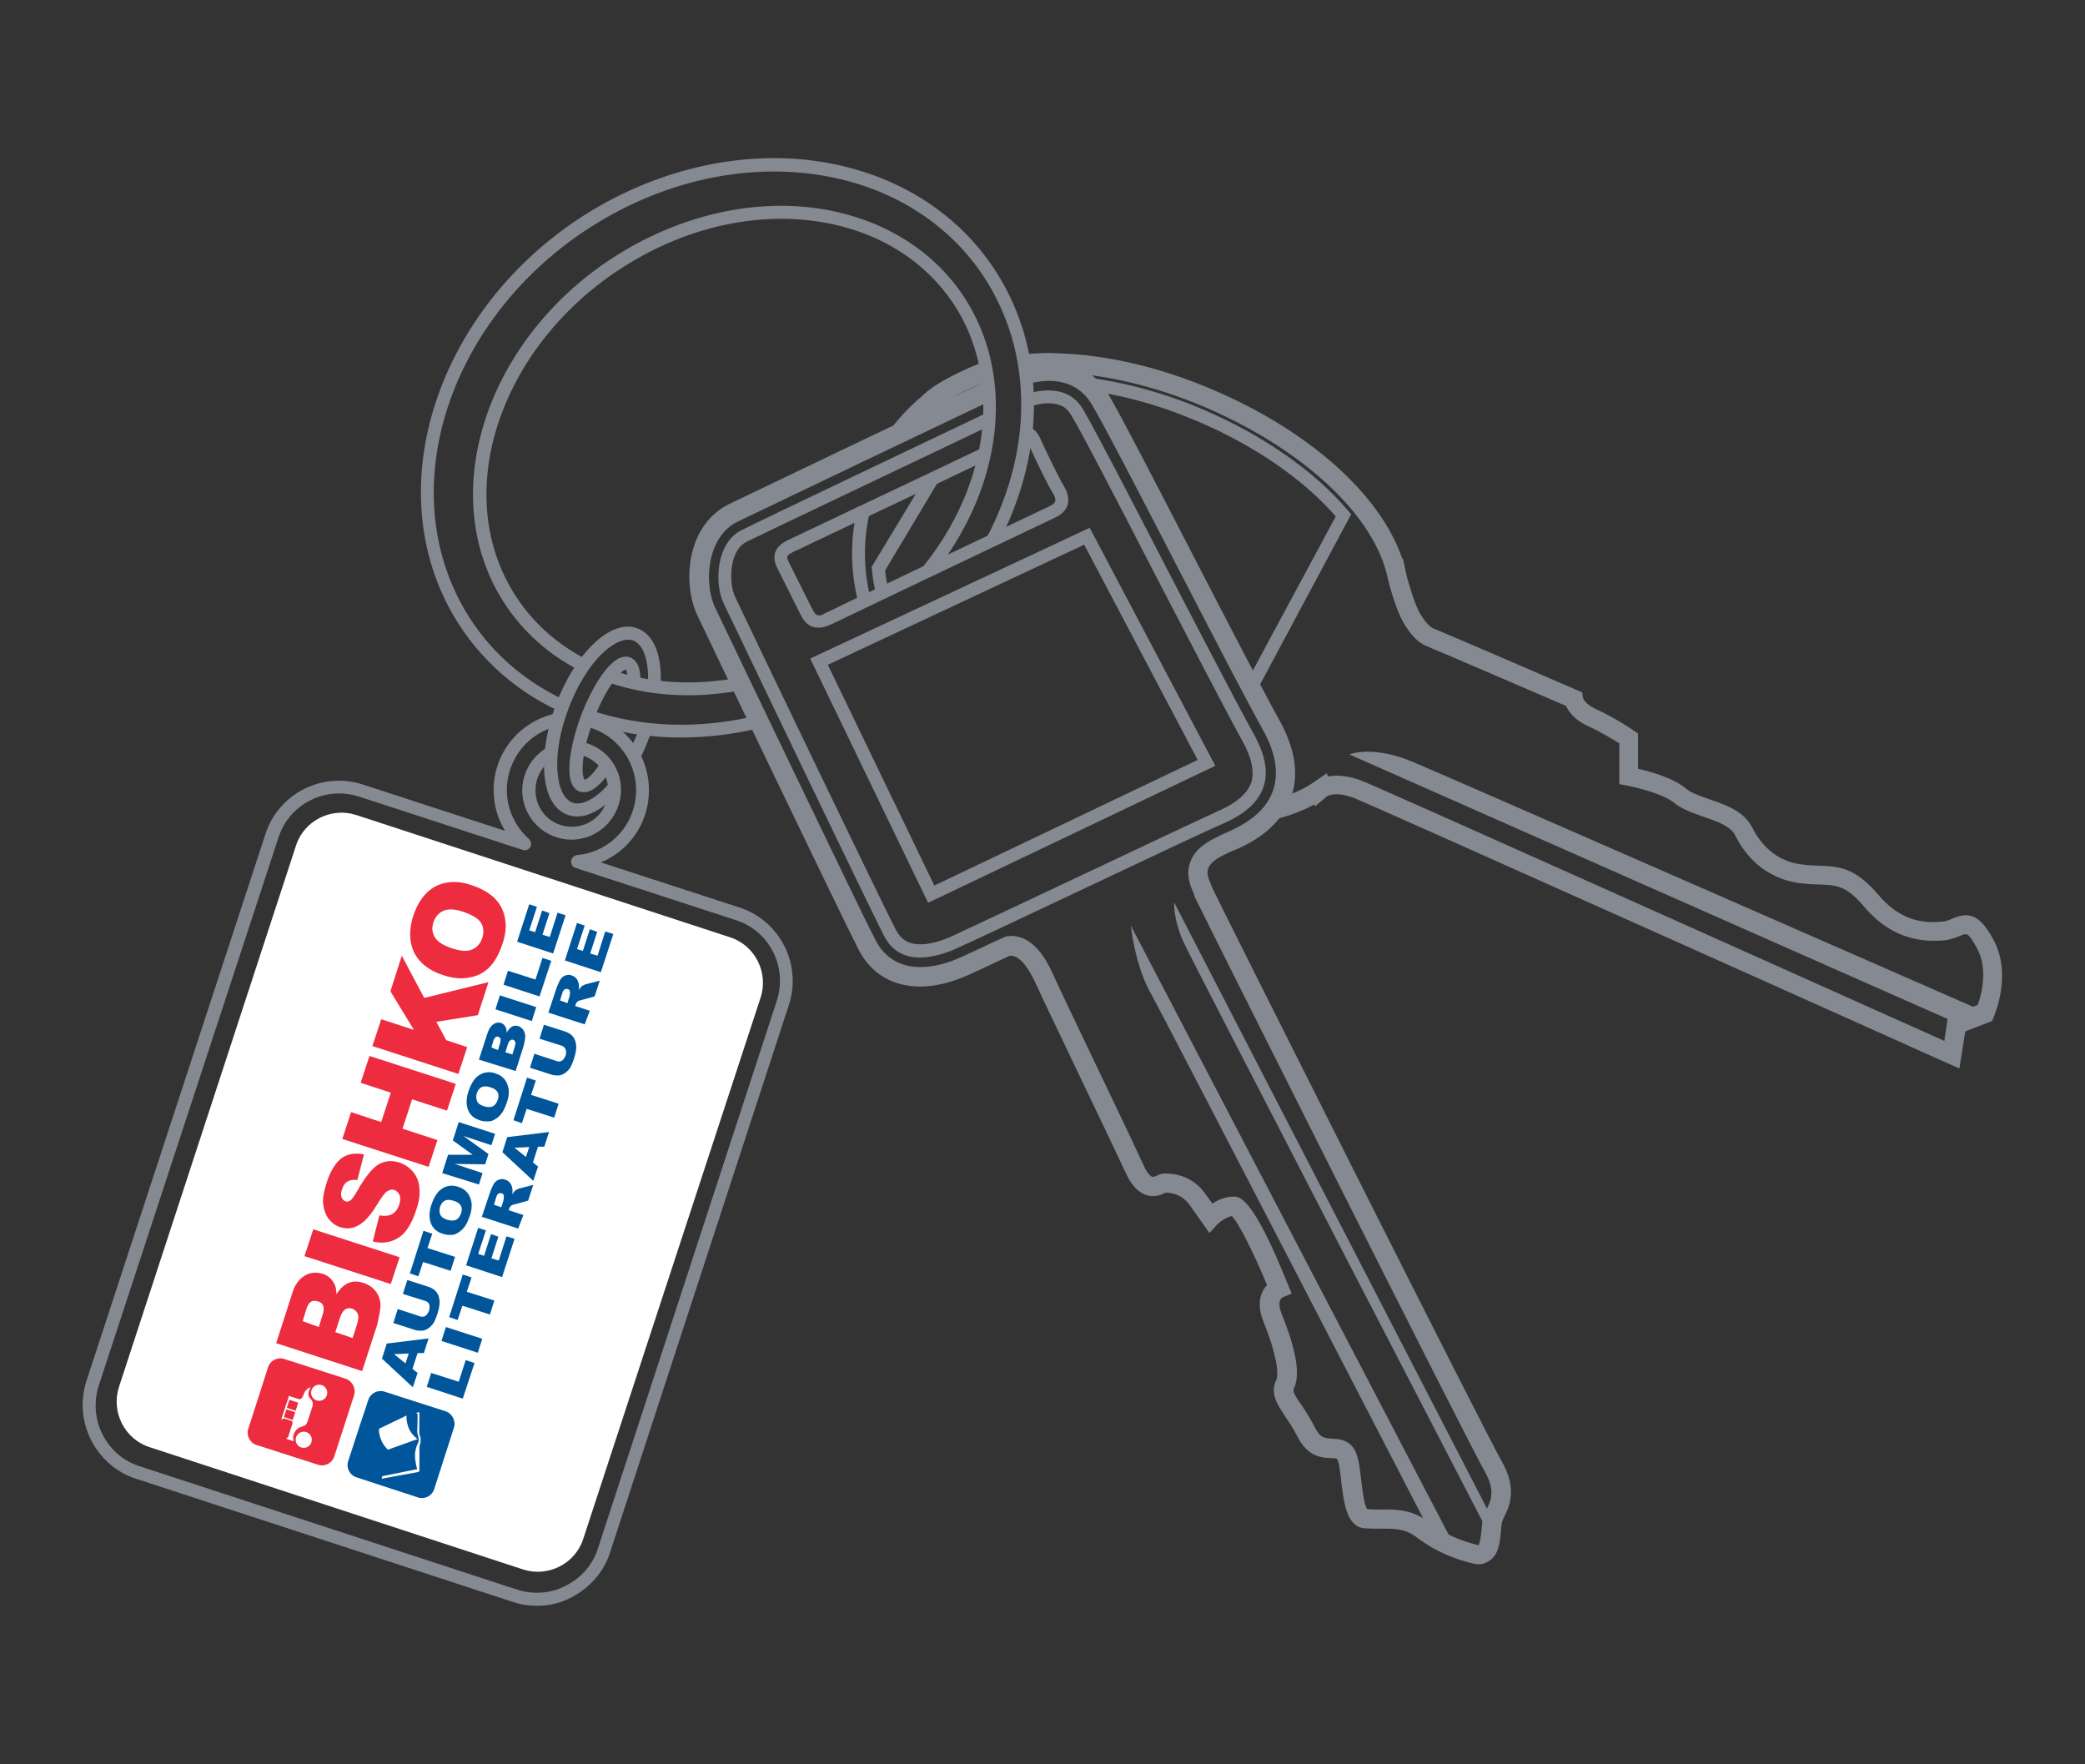 <?xml version="1.0" encoding="utf-8"?>
<!-- Generator: Adobe Illustrator 25.4.1, SVG Export Plug-In . SVG Version: 6.00 Build 0)  -->
<!DOCTYPE svg PUBLIC "-//W3C//DTD SVG 1.1//EN" "http://www.w3.org/Graphics/SVG/1.1/DTD/svg11.dtd">
<svg version="1.1" id="Layer_1" xmlns:x="http://ns.adobe.com/Extensibility/1.0/" xmlns:i="http://ns.adobe.com/AdobeIllustrator/10.0/" xmlns:graph="http://ns.adobe.com/Graphs/1.0/"
	 xmlns="http://www.w3.org/2000/svg" xmlns:xlink="http://www.w3.org/1999/xlink" x="0px" y="0px" width="567.7px" height="480.3px"
	 viewBox="0 0 567.7 480.3" style="enable-background:new 0 0 567.7 480.3;" xml:space="preserve">
<rect x="0" y="0" width="567.7" height="480.3" fill="#333333" stroke="none"/>
<style type="text/css">
	.st0{fill:#FFFFFF;}
	.st1{display:none;}
	.st2{display:inline;}
	.st3{fill:#00519D;}
	.st4{fill:#858992;}
	.st5{fill:#01569B;}
	.st6{fill:#ED2C40;}
</style>
<path class="st0" d="M142.4,427.3L40.7,394c-6.8-2.2-10.5-9.6-8.3-16.4l48.2-147.4c2.2-6.8,9.6-10.5,16.4-8.3l101.8,33.3
	c6.8,2.2,10.5,9.6,8.3,16.4L158.8,419C156.6,425.8,149.2,429.5,142.4,427.3z"/>
<g id="Layer_2_1_" class="st1">
	<g class="st2">
		<path class="st3" d="M414.4,438.9H148.5c-2.8,0-5-2.2-5-5V45.4c0-2.8,2.2-5,5-5h265.9c2.8,0,5,2.2,5,5v388.5
			C419.4,436.7,417.2,438.9,414.4,438.9z"/>
		<path class="st0" d="M414.4,40.4c2.8,0,5,2.2,5,5v388.5c0,2.8-2.2,5-5,5H148.5c-2.8,0-5-2.2-5-5V45.4c0-2.8,2.2-5,5-5H414.4
			 M414.4,35.4H148.5c-5.5,0-10,4.5-10,10v388.5c0,5.5,4.5,10,10,10h265.9c5.5,0,10-4.5,10-10V45.4
			C424.4,39.9,419.9,35.4,414.4,35.4L414.4,35.4z"/>
	</g>
	<g class="st2">
		<path class="st0" d="M253,67.8c0,3-1.3,5.2-4,6.6s-6.8,2.1-12.4,2.1h-4.1v5.3h5.5v4.7h-20.7v-4.7h5V63.7h-5V59h19.1
			c5.6,0,9.8,0.7,12.5,2.1C251.6,62.6,253,64.8,253,67.8z M242.2,67.8c0-1.1-0.3-2-1-2.6s-1.6-1-2.9-1.2c-1.2-0.2-2.7-0.3-4.3-0.3
			h-1.6V72h1.6c2.2,0,3.9-0.2,5-0.5c1.2-0.3,2-0.8,2.4-1.4S242.2,68.8,242.2,67.8z"/>
		<path class="st0" d="M277.6,63.7l8.2,18.1h4.7v4.7h-19.3v-4.7h5l-1.9-4.7h-10.2l-2.1,4.7h5.2v4.7h-17.4v-4.7h4.8l7.6-18.1H257V59
			h25.7v4.7H277.6z M269.4,64.8l-3.5,8.3h6.8L269.4,64.8z"/>
		<path class="st0" d="M328.1,66.6c0,1.7-0.6,3.1-1.7,4.2s-2.8,2.1-5.1,2.8l6.3,8.3h5.1v4.7h-12l-8.9-12h-4.5v7.3h4.9v4.7h-20.6
			v-4.7h5.4V63.7h-5.4V59H314c4.3,0,7.7,0.6,10.2,1.9C326.9,62.3,328.1,64.1,328.1,66.6z M317.4,66.9c0-1-0.5-1.8-1.4-2.4
			c-1-0.5-2.3-0.8-3.9-0.8h-4.6v6.4h3.8C315.3,70.1,317.4,69,317.4,66.9z"/>
		<path class="st0" d="M361.6,70.1v-6.4h-6.1v18.1h5.9v4.7h-22v-4.7h6V63.7h-6v6.4h-6.7v-11h35.5v11
			C368.2,70.1,361.6,70.1,361.6,70.1z"/>
		<path class="st0" d="M390,61.4v-2.3h6.7v8.3H390c-0.3-1.3-0.9-2.3-1.9-3c-1-0.7-2.2-1-3.7-1c-1.1,0-2,0.2-2.8,0.6
			c-0.8,0.4-1.1,1-1.1,1.6s0.2,1.1,0.7,1.5s1.1,0.8,1.9,1c0.8,0.3,1.9,0.7,3.4,1.1l1.6,0.5c3.5,1,6.1,2.3,7.8,3.7
			c1.8,1.4,2.6,3.2,2.6,5.3c0,2.5-1,4.5-3.1,6s-4.8,2.2-8.3,2.2c-3.4,0-6.1-0.9-7.9-2.7v2.4h-6.7v-9.3h6.7c0.1,1.6,0.7,2.8,1.8,3.7
			c1.1,0.8,2.5,1.3,4.3,1.3c1.2,0,2.2-0.3,3-0.9s1.2-1.3,1.2-2.1c0-0.8-0.5-1.6-1.4-2.3s-2.6-1.4-4.8-2.1c-3.9-1.2-6.7-2.5-8.4-3.8
			c-1.7-1.4-2.6-3-2.6-4.7c0-1.4,0.5-2.7,1.4-3.8c0.9-1.2,2.2-2.1,3.8-2.7c1.6-0.7,3.4-1,5.3-1c1.5,0,2.9,0.2,4.2,0.7
			C388.1,59.9,389.2,60.5,390,61.4z"/>
	</g>
	<g class="st2">
		<polygon class="st3" points="419.4,282.8 143.5,206.6 143.5,91.3 419.4,167.5 		"/>
		<path class="st0" d="M143.5,91.3l275.9,76.2v115.3l-275.9-76.2V91.3 M140.5,87.3v3.9v115.3v2.3l2.2,0.6l275.9,76.2l3.8,1v-3.9
			V167.5v-2.3l-2.2-0.6L144.3,88.4L140.5,87.3L140.5,87.3z"/>
	</g>
	<g class="st2">
		<g>
			<circle class="st0" cx="167" cy="64.8" r="9.9"/>
		</g>
		<g>
			<circle class="st0" cx="167" cy="414.5" r="9.9"/>
		</g>
		<g>
			<circle class="st0" cx="167" cy="239.7" r="9.9"/>
		</g>
	</g>
</g>
<g id="Layer_3" class="st1">
	<g class="st2">
		<path class="st3" d="M449.7,390.5h-331c-2.8,0-5-2.2-5-5V93.8c0-2.8,2.2-5,5-5h331c2.8,0,5,2.2,5,5v291.7
			C454.7,388.2,452.4,390.5,449.7,390.5z"/>
		<path class="st0" d="M449.7,88.8c2.8,0,5,2.2,5,5v291.7c0,2.8-2.2,5-5,5h-331c-2.8,0-5-2.2-5-5V93.8c0-2.7,2.2-5,5-5H449.7
			 M449.7,83.8h-331c-5.5,0-10,4.5-10,10v291.7c0,5.5,4.5,10,10,10h331c5.5,0,10-4.5,10-10V93.8C459.7,88.3,455.2,83.8,449.7,83.8
			L449.7,83.8z"/>
	</g>
	<g class="st2">
		<path class="st0" d="M136.3,257.5l3.9-4.7c2.4,1.8,5.1,2.6,7.7,2.6c1.3,0,1.9-0.3,1.9-0.9v-0.1c0-0.6-0.7-1-3-1.4
			c-4.9-1-9.2-2.4-9.2-7v-0.1c0-4.2,3.3-7.4,9.3-7.4c4.2,0,7.4,1,9.9,3l-3.6,4.9c-2.1-1.5-4.5-2.2-6.6-2.2c-1.1,0-1.6,0.4-1.6,0.9
			v0.1c0,0.6,0.6,1,2.9,1.4c5.6,1,9.4,2.7,9.4,7.1v0.1c0,4.6-3.8,7.4-9.7,7.4C143.1,261.2,139.1,259.9,136.3,257.5z"/>
		<path class="st0" d="M158.9,238.9h18.7v6h-11.5v2.2h10.7v5.3h-10.7v2.4h11.6v6h-18.8V238.9z"/>
		<path class="st0" d="M179.7,238.9h10.7c3.9,0,6.4,1,7.9,2.5c1.3,1.3,2,2.9,2,5.2v0.1c0,3.2-1.7,5.4-4.3,6.7l5.1,7.4h-8.4l-4.1-6.3
			H187v6.3h-7.3V238.9z M190.2,249.3c1.8,0,2.8-0.8,2.8-2.1v-0.1c0-1.4-1.1-2.1-2.8-2.1H187v4.3L190.2,249.3L190.2,249.3z"/>
		<path class="st0" d="M199.8,238.9h8.2l4.3,12.3l4.3-12.3h8.1l-8.9,22.1h-7L199.8,238.9z"/>
		<path class="st0" d="M225.6,238.9h7.3v21.9h-7.3V238.9z"/>
		<path class="st0" d="M235,249.9L235,249.9c0-6.6,5.1-11.5,11.6-11.5c4.8,0,8.1,2.3,9.9,5.7l-6,3.5c-0.8-1.6-2-2.7-4-2.7
			c-2.5,0-4.1,2.2-4.1,4.8v0.1c0,2.8,1.7,4.8,4.1,4.8c2.1,0,3.2-1.1,4.1-2.8l6,3.4c-1.8,3.3-4.9,5.9-10.4,5.9
			C240.2,261.2,235,256.7,235,249.9z"/>
		<path class="st0" d="M258.1,238.9h18.6v6h-11.5v2.2h10.7v5.3h-10.7v2.4h11.6v6H258v-21.9H258.1z"/>
		<path class="st0" d="M286.8,238.9h7.6l4.7,7.7l4.7-7.7h7.6v21.9h-7.3v-10.9l-5,7.8H299l-5-7.8v10.9h-7.2V238.9z"/>
		<path class="st0" d="M321.6,238.7h7.3l9.2,22.1h-7.9l-1.2-2.9h-7.7l-1.1,2.9h-7.8L321.6,238.7z M327.2,252.6l-2-5.3l-2,5.3H327.2z
			"/>
		<path class="st0" d="M339,238.9h6.9l7.8,9.7v-9.7h7.3v21.9h-6.5l-8.1-10.1v10.1h-7.3L339,238.9L339,238.9z"/>
		<path class="st0" d="M363.2,250.9v-12.1h7.4v12c0,2.7,1.4,3.9,3.4,3.9s3.4-1.1,3.4-3.7v-12.1h7.4v11.9c0,7.5-4.3,10.4-10.9,10.4
			C367.4,261.2,363.2,258.2,363.2,250.9z"/>
		<path class="st0" d="M393.8,238.7h7.3l9.2,22.1h-7.9l-1.2-2.9h-7.7l-1.1,2.9h-7.8L393.8,238.7z M399.4,252.6l-2-5.3l-2,5.3H399.4z
			"/>
		<path class="st0" d="M411.2,238.9h7.3v15.6h10.3v6.3h-17.6L411.2,238.9L411.2,238.9z"/>
	</g>
	<g class="st2">
		<polygon class="st3" points="443,177.5 398.7,161.9 354.3,177.5 354.3,88.8 443,88.8 		"/>
		<path class="st0" d="M443,88.8v88.7l-44.3-15.6l-44.3,15.6V88.8H443 M446,85.8h-3h-88.7h-3v3v88.7v4.2l4-1.4l43.3-15.3l43.3,15.3
			l4,1.4v-4.2V88.8v-3H446z"/>
	</g>
	<g class="st2">
		<ellipse class="st3" cx="398.7" cy="130.6" rx="34" ry="18.5"/>
		<path class="st0" d="M398.7,112.1c18.8,0,34,8.3,34,18.5s-15.2,18.4-34,18.4s-34-8.3-34-18.5S379.9,112.1,398.7,112.1
			 M398.7,109.1c-20.7,0-37,9.4-37,21.5s16.2,21.5,37,21.5s37-9.4,37-21.5S419.4,109.1,398.7,109.1L398.7,109.1z"/>
	</g>
</g>
<path class="st4" d="M222.9,170.9c-0.5,0-1-0.1-1.5-0.2c-1.3-0.4-2.4-1.4-3.1-2.8l-0.5-0.9c-1.5-3.1-5-10-6.1-12.2
	c-0.6-1.2-1.2-2.9-0.6-4.5c0.6-1.7,2.2-2.6,3.3-3.2c0.5-0.2,2.4-1.1,5.3-2.5c10.5-5,35.1-16.6,47.8-22.7l1.5,3.2
	c-12.7,6.1-37.3,17.7-47.8,22.7c-2.9,1.4-4.8,2.3-5.3,2.5c-1.2,0.6-1.5,1-1.5,1.2c-0.1,0.2-0.1,0.7,0.5,1.8
	c1.1,2.2,4.6,9.2,6.1,12.2l0.5,0.9c0.3,0.6,0.6,0.9,1.1,1.1c0.5,0.2,1.1,0,1.8-0.4c1.9-1,43.3-20.7,61-29.1l0.6-0.3
	c0.5-0.2,1.1-0.6,1.3-1.2c0.2-0.5-0.1-1.3-0.6-2.2c-1.6-2.5-4.8-9.3-6.3-12.6l-0.4-0.9c-0.4-0.8-0.6-1-0.6-1l0.2,0.1l-0.2-3.5
	c2.3-0.2,3.4,2,3.8,2.9l0.4,0.9c1.5,3.2,4.7,9.9,6.1,12.2c1.1,1.8,1.4,3.5,1,5c-0.3,1-1.1,2.4-3.2,3.4l-0.6,0.3
	c-28.4,13.5-59.4,28.3-60.8,29C224.9,170.6,223.9,170.9,222.9,170.9z"/>
<path class="st4" d="M342.1,188.2l-3.1-1.7l24.7-45.9c-8.8-10.1-22-19.2-37.4-25.8c-10.3-4.4-20.6-7.3-30.6-8.5l0.4-3.5
	c10.3,1.3,20.9,4.2,31.5,8.7c16.3,7,30.4,16.8,39.5,27.6l0.8,0.9L342.1,188.2z"/>
<path class="st4" d="M238.5,161.7c-0.5-2.2-0.9-4.4-1.1-6.7l-0.1-0.6l15.3-25.3l3,1.8L241,155.3c0.2,1.9,0.5,3.8,1,5.6L238.5,161.7z
	"/>
<path class="st4" d="M233.7,164c-2.2-8.4-2.3-17.5-0.1-26.2l3.4,0.8c-2,8.2-2,16.6,0.1,24.5L233.7,164z"/>
<path class="st4" d="M247.1,119.5l-4.2-3.2c2.4-3.1,5.1-5.9,8.1-8.4c3.8-3.9,12-7.5,16.6-9.3l1.9,4.9c-7.1,2.8-12.6,5.8-14.8,8.1
	l-0.2,0.2C251.8,114.1,249.3,116.7,247.1,119.5z"/>
<path class="st4" d="M533.5,290.9l-3.2-1.4c-1.5-0.7-154.2-69.2-161.3-72.1c-5.4-2.2-7.7-0.6-7.8-0.5l-3.2,2.7l-0.1-0.6
	c-3.1,1.7-6.5,3-10.4,4l-1.3-5.1c4.7-1.2,8.7-2.9,11.9-5.2l3.2-2.2l0.2,0.9c2.2-0.4,5.3-0.4,9.6,1.3c6.7,2.7,135.7,60.6,158.3,70.7
	l1-6.7l8.1-3.1c0.9-2.5,3-9.7-0.3-15.6c-2.3-4.2-2.7-4-4.5-3.2c-1.1,0.4-2.4,1-4.1,1.2c-5.7,0.5-14.2,0.1-22-9.1
	c-5-5.9-7.6-5.9-12.5-6.1c-1.4,0-2.9-0.1-4.7-0.3c-7.8-0.9-14.2-5.5-17.9-13c-1.3-2.6-5-3.9-8.6-5.1c-2.8-1-5.8-2-7.9-3.7
	c-3.1-2.6-10.4-4.3-12.9-4.8l-2.2-0.4v-11.1c-1.7-1.1-5.2-3.2-8.3-4.6c-3.8-1.7-5.5-4-6.2-5.6c-5.8-2.5-33.4-14.4-38-16.3
	c-2.4-1-4.5-3.2-6.5-6.8c-1.9-3.5-3.8-10.4-3.8-10.7l-0.6-2.5c-4.4-16.6-23.3-33.8-49.3-45c-13.6-5.8-27.6-9.1-40.3-9.5h-0.2
	c-1.9-0.2-4.8-0.1-8.4,0.3l-0.6-5.2c3.9-0.4,7.1-0.5,9.4-0.3c13.3,0.4,27.9,3.8,42.1,9.9c26.3,11.2,45.7,28.6,51.6,46h0.2l1.1,5.1
	c0.5,1.7,2,7,3.3,9.4c1.8,3.2,3.2,4.2,3.9,4.5c5.1,2.1,38.7,16.6,39.1,16.8l1.4,0.6l0.2,1.5l0,0c0,0,0.5,1.7,3.6,3.1
	c4.9,2.2,10,5.6,10.2,5.8l1.2,0.8v9.6c3.4,0.8,9.7,2.5,13.2,5.5c1.3,1.1,3.7,1.9,6.2,2.8c4.4,1.5,9.4,3.2,11.7,7.7
	c2.1,4.2,6.2,9.3,13.8,10.1c1.5,0.2,2.9,0.2,4.3,0.3c5.3,0.2,9.8,0.3,16.3,8c6.2,7.3,12.6,7.7,17.5,7.2c0.9-0.1,1.7-0.4,2.6-0.8
	c4.3-1.8,7.3-1.4,11.1,5.6c5.3,9.6,0.3,20.8,0.1,21.3l-0.4,1l-7.3,2.8L533.5,290.9z"/>
<path class="st4" d="M367.4,205.4l165.3,73.1l7.7-3c0,0-144.9-63.5-155.8-68.1C373.7,202.8,367.4,205.4,367.4,205.4z"/>
<path class="st4" d="M406.4,413.7l-86.7-168c0,0-0.3,4.6,2.6,10.9s83.5,161.8,83.5,161.8L406.4,413.7z"/>
<path class="st4" d="M396.3,421.4L307.9,252c0,0,1.1,10.6,5.2,18s77,148.4,77,148.4L396.3,421.4z"/>
<path class="st4" d="M252.7,245.8l-32.1-66.5l76.1-35.6l34.2,64.8L252.7,245.8z M225.4,181l29,60.1l71.7-34.2l-30.9-58.6L225.4,181z
	"/>
<path class="st4" d="M158.3,182.8c-10.2-5.1-18.2-12.9-23.4-22.7c-15.9-30.4,0.3-71.9,36.2-92.5c19.5-11.2,41.6-14.5,60.6-8.9
	c14.8,4.3,26.7,13.7,33.4,26.6c11.1,21.2,6.7,49.1-11.1,71.2l-2.7-2.2c17-21,21.2-47.4,10.8-67.4c-6.3-12-17.4-20.8-31.2-24.8
	c-18.2-5.3-39.3-2.2-57.9,8.6c-34.2,19.7-49.9,59.1-34.8,87.8c4.8,9.1,12.3,16.4,21.8,21.2L158.3,182.8z"/>
<path class="st4" d="M187.4,189.3c-7.7,0-15.2-1.2-22.1-3.6l1.2-3.3c10.7,3.7,22.8,4.4,35,2l0.7,3.5
	C197.1,188.8,192.2,189.3,187.4,189.3z"/>
<path class="st4" d="M152.4,193.7c-13.2-6.1-23.6-16-30.2-28.4C103,129,121.5,80,163.2,56.1c22.3-12.7,47.8-16.4,70-9.9
	c18,5.2,32.4,16.7,40.7,32.4c10.9,20.7,10.1,46-2.2,69.5l-3.1-1.6c11.8-22.4,12.6-46.5,2.2-66.2c-7.8-14.8-21.5-25.7-38.5-30.6
	C211,43.5,186.4,47,165,59.3c-40.2,23-58,69.9-39.7,104.5c6.2,11.8,16.1,21.1,28.6,26.9L152.4,193.7z"/>
<path class="st4" d="M185.4,200.8c-9,0-17.7-1.4-25.9-4.2l1.1-3.3c14.1,4.8,29.9,5.3,45.6,1.5l0.8,3.4
	C199.8,199.9,192.6,200.8,185.4,200.8z"/>
<path class="st4" d="M402.6,425.9c-0.5,0-1-0.1-1.5-0.2c-4.5-1.1-9.8-2.9-15.6-7.3c-3-2.3-6.2-2.2-9.6-2.2c-1.5,0-3,0-4.5-0.1
	c-4.8-0.6-5.5-7-6.2-12.7c-0.2-2.1-0.6-5.3-1.1-6.1c-0.1-0.2-0.5-0.3-1.7-0.3c-2.4-0.1-6.3-0.3-9.1-5.8c-1.1-2.2-2.3-4-3.4-5.6
	c-2.1-3.2-4.2-6.3-2.4-9.9c0.8-1.6,0-7.3-3.5-15.9c-1.2-3-1.3-5.6-0.4-7.8c0.4-0.9,0.9-1.6,1.4-2.1c-3.4-8.2-7.7-17-9.6-18.8
	c-1.7,0.3-3.5,1.8-3.9,2.2l-2.2,2.4l-5.3-7.5c-1.6-2.3-3.8-3.4-6.6-3.5l0,0c-1,0.5-3,1.5-5.5,0.6c-2.1-0.8-3.9-2.7-5.3-5.8
	c-1.7-3.6-6.6-14-11.9-25c-5.4-11.3-11-23-13-27.4c-1.3-2.7-3.8-7.1-6.7-6.9l-2.4,1.1c-3.6,1.7-6.6,3.1-8.6,4
	c-4.8,2.2-9.3,3.3-13.5,3.3c-7.5,0-13.5-3.6-16.8-10.2c-4.6-9-39.5-81.7-43.8-90.8c-4.2-8.9-3-24.7,8.7-30.4
	c8.7-4.2,54.1-25.9,69.7-33.3l2.3,4.8c-15.6,7.4-61,29.1-69.7,33.3c-8.5,4.1-9.3,16.8-6.2,23.4c4.3,9,39.1,81.7,43.7,90.6
	c2.5,4.8,6.7,7.3,12.2,7.3c3.4,0,7.2-0.9,11.3-2.8c2-0.9,5-2.3,8.6-4l3.3-1.5c3.4-0.7,8.5,0.5,12.7,9.8c2,4.4,7.6,16.1,13,27.4
	c5.3,11,10.2,21.4,11.9,25.1c1.1,2.5,2.1,3,2.3,3.1c0.4,0.1,0.8-0.1,1.5-0.4c0.6-0.3,1.2-0.5,2-0.5c5.9,0,9.3,3.1,11.1,5.7l1.8,2.5
	c1.5-1,3.5-1.9,5.8-1.9c1.6,0,5.2,0,14.8,24l1,2.4l-2.4,1c-0.4,0.2-1.7,1.1-0.3,4.6c2.7,6.7,5.6,15.7,3.3,20.2
	c-0.4,0.8,0.2,1.9,2.1,4.6c1.1,1.6,2.4,3.6,3.7,6.2c1.4,2.7,2.6,2.8,4.6,2.9c1.7,0.1,4.1,0.2,5.8,2.5c1.3,1.8,1.7,5,2.1,8.6
	c0.3,2.3,0.8,7.1,1.7,8.1c1.1,0.1,2.3,0.1,3.6,0.1c3.8-0.1,8.5-0.1,13,3.3c5,3.9,9.7,5.4,13.6,6.4h0.1c0.4-0.7,0.7-3.1,0.8-4.2
	c0.1-1.3,0.2-2.5,0.5-3.5c0.2-0.7,0.5-1.4,0.9-2.1c1.2-2.5,2.4-5.1-0.6-10.4c-4.7-8.2-75-148.2-78.8-156.1l-0.2-0.4l-0.1-0.5
	c0-0.1-0.2-0.4-0.3-0.8c-1.4-2.9-1.6-5.6-0.7-8c1.3-3.7,4.9-5.7,7.5-6.9c0.1-0.1,0.2-0.1,0.3-0.2l0.4-0.2c1.4-0.6,2.5-1.1,2.9-1.3
	c4.2-1.9,9.6-5.3,11.5-11.1c1.5-4.7,0.6-10.2-2.9-16.4c-4.3-7.7-14.1-26.6-23.5-44.8c-9.8-19-20-38.7-23.1-43.8
	c-2.5-4.1-6.4-6.3-11.6-6.3c-1.8,0-3.6,0.3-5.4,0.7l-1.4-5.1c2.2-0.6,4.6-0.9,6.8-0.9c7,0,12.7,3.1,16.1,8.8
	c3.1,5.2,12.9,24.1,23.2,44.1c9.4,18.2,19.2,37.1,23.4,44.7c4.2,7.5,5.4,14.5,3.4,20.6c-2,6-6.9,11-14.3,14.3
	c-0.4,0.2-1.4,0.6-2.8,1.2c-0.2,0.1-0.5,0.3-0.8,0.4c-2.8,1.3-4.3,2.5-4.8,3.9c-0.4,1-0.2,2.3,0.5,3.9c0.3,0.7,0.5,1.2,0.7,1.7
	c4.1,8.5,73.9,147.5,78.6,155.7c4.4,7.6,2.2,12.4,0.8,15.2c-0.3,0.5-0.5,1.1-0.6,1.4c-0.1,0.5-0.3,1.5-0.3,2.5
	c-0.3,3-0.6,6.4-3.1,8.1C404.8,425.4,403.9,425.9,402.6,425.9z M317.3,324.7L317.3,324.7L317.3,324.7z"/>
<path class="st4" d="M341.4,199.9c-4.3-7.7-14.1-26.6-23.6-44.9c-9.8-19-20-38.7-23-43.7c-2-3.3-5.1-5-9.4-5c-2.1,0-4.2,0.4-5.7,1
	c0.1,1.2,0.1,2.5,0.1,3.7c1.3-0.6,3.4-1.2,5.6-1.2c3.1,0,5,1,6.3,3.3c3,4.9,13.1,24.5,22.9,43.5c9.5,18.3,19.3,37.2,23.6,45
	c2.6,4.6,3.4,8.5,2.5,11.4c-1.2,3.6-5.1,6-8.1,7.4c-6,2.7-22.2,10.4-37.9,17.8c-14.4,6.8-29.3,13.8-35.3,16.6
	c-3.3,1.5-6.2,2.3-8.8,2.3c-3.2,0-5.2-1.2-6.7-4c-4.6-8.9-39.4-81.4-43.7-90.5c-1.1-2.3-1.4-5.9-0.8-9c0.4-2.2,1.5-5,4.1-6.2
	c7.6-3.7,46.3-22.1,65.6-31.3c0.1-1.1,0.2-2.5,0.2-4c-18.6,8.9-59.5,28.3-67.3,32.2c-3.9,1.9-5.4,5.8-6,8.7c-0.8,3.8-0.4,8.2,1,11.2
	c4.3,9,39.1,81.6,43.7,90.6c2.1,4,5.3,5.9,9.8,5.9c3,0,6.5-0.9,10.2-2.6c6-2.7,21-9.8,35.4-16.6c15.7-7.4,31.9-15.1,37.9-17.7
	c3.7-1.7,8.4-4.7,10-9.5C345.4,210.3,344.5,205.5,341.4,199.9z"/>
<path class="st4" d="M146.3,437.2c-2.2,0-4.4-0.3-6.5-1L37,402.6c-5.3-1.7-9.6-5.5-12.2-10.5c-2.5-5-3-10.7-1.3-16L72.3,227
	c3.6-11,15.5-17,26.5-13.4l38.7,12.6c-2-3.3-3.1-7.1-3.1-11.1c0-10.2,7.2-18.9,17.2-20.9l0.7,3.4c-8.3,1.6-14.3,9-14.3,17.5
	c0,5.1,2.2,9.9,6,13.3c0.6,0.6,0.8,1.5,0.4,2.2c-0.4,0.7-1.3,1.1-2.1,0.8l-44.5-14.5c-9.2-3-19.1,2-22,11.2L26.9,377.2
	c-1.4,4.4-1.1,9.2,1,13.3c2.1,4.2,5.7,7.3,10.1,8.7l102.8,33.6c4.4,1.4,9.2,1.1,13.3-1.1c4.2-2.1,7.3-5.7,8.7-10.1l48.7-149.1
	c3-9.2-2-19.1-11.2-22l-43.6-14.2c-0.8-0.3-1.3-1-1.2-1.9c0.1-0.8,0.8-1.5,1.6-1.6c9.2-0.8,16.1-8.5,16.1-17.7
	c0-8.4-5.9-15.7-14.1-17.4l0.7-3.4c9.8,2,16.9,10.8,16.9,20.8c0,8.9-5.3,16.5-13.1,19.7l37.8,12.3c11,3.6,17,15.5,13.4,26.5
	l-48.7,149.1c-1.7,5.3-5.5,9.6-10.5,12.2C152.8,436.4,149.6,437.2,146.3,437.2z"/>
<path class="st4" d="M155.6,228.6c-7.4,0-13.4-6-13.4-13.4c0-4.9,2.7-9.4,7-11.8l1.7,3.1c-3.2,1.7-5.1,5.1-5.1,8.7
	c0,5.5,4.4,9.9,9.9,9.9s9.9-4.4,9.9-9.9c0-4.9-3.5-9-8.3-9.8l0.5-3.5c6.6,1,11.3,6.6,11.3,13.2C169,222.6,163,228.6,155.6,228.6z"/>
<path class="st4" d="M159,215.7c-0.4,0-0.8-0.1-1.2-0.2c-5.1-1.9-2.1-13.9,0.4-20.7c2.6-6.8,8.3-17.7,13.4-15.8c2,0.8,2.9,3.1,2.8,7
	l-3.5-0.1c0.1-2.5-0.4-3.5-0.5-3.6l0,0c-1,0-5.1,4-8.8,13.8c-3.7,9.7-3.2,15.5-2.4,16.2c0.2,0,2-0.8,4.6-5.1l3,1.9
	C163.9,213.4,161.3,215.7,159,215.7z"/>
<path class="st4" d="M157.1,222.3c-0.9,0-1.8-0.2-2.7-0.5c-3.6-1.4-5.8-5.4-6.2-11.4c-0.4-5.5,0.8-12.2,3.2-18.7
	c2.5-6.6,6-12.3,10-16.2c4.3-4.2,8.6-5.8,12.2-4.4c4.5,1.7,6.7,7.4,6.3,15.6l-3.5-0.2c0.4-6.4-1.2-11.1-4-12.1
	c-2.2-0.8-5.3,0.5-8.5,3.6c-3.6,3.5-6.8,8.8-9.1,14.9s-3.4,12.2-3,17.2c0.3,4.5,1.8,7.5,4,8.4c2.6,1,6.5-1,10.2-5.4l2.7,2.3
	C164.7,219.9,160.7,222.3,157.1,222.3z"/>
<path class="st4" d="M174.2,206.7l-3.1-1.6c0.8-1.6,1.6-3.4,2.3-5.1c0.3-0.7,0.5-1.4,0.7-2.1l3.3,1.1c-0.2,0.7-0.5,1.5-0.8,2.2
	C175.9,203.1,175.1,204.9,174.2,206.7z"/>
<path class="st5" d="M113.7,368.4l-1.4,4.3l1.4,1.1l-1.3,3.9l-8.4-7.8l1.3-4.1l11.4-1.4l-1.3,4H113.7z M111.3,368.5l-4,0.2l3.1,2.5
	L111.3,368.5z"/>
<path class="st5" d="M109.7,352.3l1.2-3.8l5.9,1.9c0.6,0.2,1.1,0.5,1.6,0.9c0.4,0.4,0.8,0.9,1,1.5s0.3,1.2,0.3,1.8
	c0,0.8-0.2,1.7-0.5,2.8c-0.2,0.6-0.4,1.2-0.7,1.9c-0.3,0.7-0.6,1.2-1,1.6s-0.8,0.8-1.3,1c-0.5,0.3-1,0.4-1.4,0.4
	c-0.7,0-1.3,0-1.8-0.2l-5.9-1.9l1.2-3.8l6.1,2c0.5,0.2,1,0.1,1.4-0.1c0.4-0.3,0.7-0.7,1-1.4c0.2-0.7,0.2-1.2,0.1-1.7
	c-0.2-0.5-0.5-0.8-1.1-1L109.7,352.3z"/>
<path class="st5" d="M111.6,346.7l3.7-11.6l2.4,0.8l-1.3,3.9l7.5,2.4l-1.2,3.8l-7.5-2.4l-1.3,3.9L111.6,346.7z"/>
<path class="st5" d="M120.5,335.9c-1.6-0.5-2.7-1.5-3.2-2.9s-0.5-3.1,0.2-5.1s1.6-3.5,2.9-4.3c1.2-0.8,2.7-1,4.3-0.5
	c1.2,0.4,2,0.9,2.6,1.7c0.6,0.7,0.9,1.6,1.1,2.7c0.1,1,0,2.3-0.5,3.6c-0.5,1.4-1,2.5-1.7,3.3s-1.5,1.3-2.4,1.7
	C122.8,336.3,121.7,336.3,120.5,335.9z M121.8,332.1c1,0.3,1.8,0.3,2.4,0s1-0.9,1.3-1.7c0.3-0.8,0.3-1.5,0-2.1s-1-1.1-2.1-1.4
	c-0.9-0.3-1.7-0.3-2.3,0c-0.6,0.3-1,0.9-1.3,1.7c-0.2,0.8-0.2,1.5,0.1,2.1C120.1,331.3,120.8,331.8,121.8,332.1z"/>
<path class="st5" d="M120.4,319.4l1.6-5h6.7l-5.4-3.9l1.6-5l9.9,3.2l-1,3.1l-7.6-2.5l6.8,4.9l-0.9,2.8l-8.3-0.1l7.6,2.5l-1,3.1
	L120.4,319.4z"/>
<path class="st5" d="M130.6,305c-1.6-0.5-2.7-1.5-3.2-2.9s-0.5-3.1,0.2-5.1s1.6-3.5,2.9-4.3c1.2-0.8,2.7-1,4.3-0.5
	c1.2,0.4,2,0.9,2.6,1.7c0.6,0.7,0.9,1.6,1.1,2.7c0.1,1,0,2.3-0.5,3.6c-0.5,1.4-1,2.5-1.7,3.3s-1.5,1.3-2.4,1.7
	C132.8,305.4,131.7,305.4,130.6,305z M131.8,301.2c1,0.3,1.8,0.3,2.4,0c0.6-0.3,1-0.9,1.3-1.7c0.3-0.8,0.3-1.5,0-2.1s-1-1.1-2.1-1.4
	c-0.9-0.3-1.7-0.3-2.3,0s-1,0.9-1.3,1.7c-0.2,0.8-0.2,1.5,0.1,2.1C130.1,300.4,130.8,300.9,131.8,301.2z"/>
<path class="st5" d="M130.4,288.5l2.3-7.1c0.4-1.2,0.9-2,1.6-2.5c0.7-0.5,1.4-0.6,2.1-0.4c0.6,0.2,1,0.6,1.3,1.2
	c0.2,0.4,0.3,0.9,0.2,1.5c0.5-0.8,1-1.4,1.5-1.7c0.6-0.3,1.1-0.3,1.8-0.1c0.5,0.2,0.9,0.5,1.2,0.9s0.5,0.9,0.6,1.5
	c0,0.4,0,0.9-0.1,1.5c-0.2,0.9-0.3,1.5-0.4,1.7l-2.1,6.6L130.4,288.5z M135.6,285.9l0.5-1.7c0.2-0.6,0.2-1,0.2-1.3
	c-0.1-0.3-0.3-0.5-0.6-0.6s-0.6-0.1-0.8,0.1s-0.5,0.6-0.6,1.1l-0.5,1.7L135.6,285.9z M139.5,287.1l0.6-1.9c0.2-0.7,0.3-1.1,0.2-1.5
	c-0.1-0.3-0.3-0.5-0.6-0.6s-0.6,0-0.8,0.2c-0.3,0.2-0.5,0.6-0.7,1.3l-0.6,1.9L139.5,287.1z"/>
<path class="st5" d="M134.9,274.8l1.2-3.8l9.9,3.2l-1.2,3.8L134.9,274.8z"/>
<path class="st5" d="M137.1,268.1l1.2-3.8l7.5,2.4l1.9-5.9l2.4,0.8l-3.2,9.7L137.1,268.1z"/>
<path class="st5" d="M140.8,256.4l3.3-10.2l2.1,0.7l-2.1,6.4l1.6,0.5l1.9-5.9l2,0.7l-1.9,5.9l2,0.6l2.1-6.6l2.2,0.7l-3.4,10.4
	L140.8,256.4z"/>
<path class="st5" d="M116.2,377.6l1.2-3.8l7.5,2.4l1.9-5.9l2.4,0.8l-3.2,9.7L116.2,377.6z"/>
<path class="st5" d="M120.2,365.1l1.2-3.8l9.9,3.2l-1.2,3.8L120.2,365.1z"/>
<path class="st5" d="M122.3,358.6L126,347l2.4,0.8l-1.3,3.9l7.5,2.4l-1.2,3.8l-7.5-2.4l-1.3,3.9L122.3,358.6z"/>
<path class="st5" d="M126.9,344.5l3.3-10.2l2.1,0.7l-2.1,6.4l1.6,0.5l1.9-5.9l2,0.7l-1.9,5.9l2,0.6l2.1-6.6l2.2,0.7l-3.4,10.4
	L126.9,344.5z"/>
<path class="st5" d="M141.1,334.5l-9.9-3.2l2.1-6.3c0.4-1.2,0.8-2,1.1-2.6c0.4-0.6,0.8-1,1.4-1.2c0.6-0.2,1.2-0.3,1.8,0
	c0.6,0.2,1,0.5,1.3,0.9s0.5,0.9,0.6,1.5c0.1,0.4,0,0.9,0,1.5c0.3-0.4,0.5-0.7,0.7-0.9c0.1-0.1,0.4-0.3,0.7-0.4
	c0.4-0.2,0.6-0.3,0.8-0.3l3.5-0.9l-1.4,4.3l-3.7,1c-0.5,0.1-0.8,0.3-1,0.4c-0.2,0.2-0.4,0.5-0.5,0.9l-0.1,0.3l4,1.3L141.1,334.5z
	 M136.5,328.7l0.5-1.6c0.1-0.2,0.1-0.5,0.2-1.1c0-0.3,0-0.5-0.1-0.7s-0.3-0.4-0.5-0.4c-0.3-0.1-0.6-0.1-0.9,0.1
	c-0.3,0.2-0.5,0.6-0.7,1.3l-0.5,1.7L136.5,328.7z"/>
<path class="st5" d="M146.5,312.2l-1.4,4.3l1.4,1.1l-1.3,3.9l-8.4-7.8l1.3-4.1l11.4-1.4l-1.3,4H146.5z M144.1,312.3l-4,0.2l3.1,2.5
	L144.1,312.3z"/>
<path class="st5" d="M139.8,305l3.7-11.6l2.4,0.8l-1.3,3.9l7.5,2.4l-1.2,3.8l-7.5-2.4l-1.3,3.9L139.8,305z"/>
<path class="st5" d="M146.9,282.8l1.2-3.8l5.9,1.9c0.6,0.2,1.1,0.5,1.6,0.9c0.4,0.4,0.8,0.9,1,1.5s0.3,1.2,0.3,1.8
	c0,0.8-0.2,1.7-0.5,2.8c-0.2,0.6-0.4,1.2-0.7,1.9c-0.3,0.7-0.6,1.2-1,1.6s-0.8,0.8-1.3,1c-0.5,0.3-1,0.4-1.4,0.4
	c-0.7,0-1.3,0-1.8-0.2l-5.9-1.9l1.2-3.8l6.1,2c0.5,0.2,1,0.1,1.4-0.1c0.4-0.3,0.7-0.7,1-1.4c0.2-0.7,0.2-1.2,0-1.7s-0.5-0.8-1.1-1
	L146.9,282.8z"/>
<path class="st5" d="M159.2,278.9l-9.9-3.2l2.1-6.3c0.4-1.2,0.8-2,1.1-2.6c0.4-0.6,0.8-1,1.4-1.2c0.6-0.2,1.2-0.3,1.8,0
	c0.6,0.2,1,0.5,1.3,0.9s0.5,0.9,0.6,1.5c0.1,0.4,0,0.9,0,1.5c0.3-0.4,0.5-0.7,0.7-0.9c0.1-0.1,0.4-0.3,0.7-0.4
	c0.4-0.2,0.6-0.3,0.8-0.3l3.5-0.9l-1.4,4.3l-3.7,1c-0.5,0.1-0.8,0.3-1,0.4c-0.2,0.2-0.4,0.5-0.5,0.9l-0.1,0.3l4,1.3L159.2,278.9z
	 M154.5,273.1l0.5-1.6c0.1-0.2,0.1-0.5,0.2-1.1c0-0.3,0-0.5-0.1-0.7s-0.3-0.4-0.5-0.4c-0.3-0.1-0.6-0.1-0.9,0.1
	c-0.3,0.2-0.5,0.6-0.7,1.3l-0.5,1.7L154.5,273.1z"/>
<path class="st5" d="M153.8,261.5l3.3-10.2l2.1,0.7l-2.1,6.4l1.6,0.5l1.9-5.9l2,0.7l-1.9,5.9l2,0.6l2.1-6.6l2.2,0.7l-3.4,10.4
	L153.8,261.5z"/>
<path class="st6" d="M96.4,379.9L91,396.6c-0.6,1.8-2.6,2.8-4.4,2.2l-16.8-5.4c-1.8-0.6-2.8-2.6-2.2-4.4l2.2-6.8l3.2-10
	c0.6-1.8,2.6-2.8,4.4-2.2l16.8,5.4C96,376.1,97,378.1,96.4,379.9z"/>
<path class="st5" d="M123.6,388.7l-5.4,16.8c-0.6,1.8-2.6,2.8-4.4,2.2L97,402.2c-1.8-0.6-2.8-2.6-2.2-4.4l3.4-10.4l2.1-6.3
	c0.6-1.8,2.6-2.8,4.4-2.2l16.8,5.4C123.1,384.9,124.2,386.9,123.6,388.7z"/>
<g>
	<path class="st6" d="M75.2,365.7l4.4-13.7c0.7-2.3,1.9-3.8,3.4-4.7c1.5-0.9,3.1-1,4.8-0.5c1.4,0.4,2.4,1.3,3.1,2.5
		c0.5,0.8,0.7,1.8,0.7,3.1c1-1.6,2.1-2.6,3.3-3.1c1.2-0.5,2.6-0.5,4.1,0c1.2,0.4,2.2,1,3,1.9s1.3,1.9,1.5,3.1c0.2,0.7,0.1,1.7-0.1,3
		c-0.3,1.7-0.6,2.8-0.7,3.4l-4.1,12.6L75.2,365.7z M86.8,361.3l1-3.2c0.4-1.1,0.4-2,0.2-2.6c-0.2-0.6-0.7-1-1.5-1.2
		c-0.7-0.2-1.3-0.2-1.8,0.1c-0.5,0.3-1,1-1.3,2.1l-1,3.2L86.8,361.3z M96,364.3l1.2-3.7c0.4-1.3,0.5-2.2,0.2-2.9
		c-0.3-0.7-0.8-1.1-1.5-1.4c-0.7-0.2-1.3-0.2-1.9,0.2c-0.6,0.4-1.1,1.2-1.5,2.5l-1.2,3.7L96,364.3z"/>
	<path class="st6" d="M82.9,342l2.4-7.3l23.5,7.6l-2.4,7.3L82.9,342z"/>
	<path class="st6" d="M101.5,338l1.8-7.1c1.2,0.2,2.1,0.2,2.9-0.1c1.2-0.4,2-1.4,2.5-2.8c0.3-1,0.4-1.9,0.1-2.6s-0.8-1.2-1.4-1.4
		c-0.6-0.2-1.2-0.1-1.9,0.3c-0.7,0.4-1.5,1.5-2.6,3.3c-1.8,3-3.4,4.9-5.1,5.9c-1.6,1-3.4,1.2-5.2,0.6c-1.2-0.4-2.2-1.1-3.1-2.2
		c-0.8-1.1-1.3-2.4-1.5-4s0.2-3.6,1-6.1c1-3,2.3-5.1,3.9-6.4c1.6-1.2,3.7-1.6,6.2-1.1l-1.8,7c-1.1-0.2-2,0-2.7,0.4s-1.2,1.2-1.5,2.2
		c-0.3,0.8-0.3,1.5-0.1,2.1c0.2,0.5,0.6,0.9,1.1,1.1c0.4,0.1,0.8,0.1,1.2-0.2c0.4-0.2,1-1,1.7-2.2c1.7-3,3.1-5,4.3-6.2
		c1.1-1.2,2.3-1.9,3.6-2.2c1.2-0.3,2.5-0.2,3.8,0.2c1.5,0.5,2.8,1.4,3.8,2.6s1.6,2.7,1.7,4.4c0.2,1.7-0.1,3.7-0.9,6
		c-1.3,4-3,6.5-5,7.6C106.2,338.4,103.9,338.6,101.5,338z"/>
	<path class="st6" d="M93.2,310.1l2.4-7.3l8.2,2.7l2.6-8l-8.2-2.7l2.4-7.3l23.5,7.6l-2.4,7.3l-9.5-3.1l-2.6,8l9.5,3.1l-2.4,7.3
		L93.2,310.1z"/>
	<path class="st6" d="M101.4,284.8l2.4-7.3l8.9,2.9l-6.4-10.5l3.1-9.7l6.1,11.5l17.5-4.3l-2.9,9l-11.3,1.8l2.7,5l5.7,1.9l-2.4,7.3
		L101.4,284.8z"/>
	<path class="st6" d="M120.7,265.5c-3.8-1.2-6.5-3.3-7.9-6.1c-1.4-2.8-1.5-6.2-0.3-10c1.3-3.9,3.3-6.6,6.1-8.1
		c2.8-1.4,6.1-1.6,9.8-0.3c2.7,0.9,4.8,2.1,6.3,3.6s2.4,3.3,2.8,5.4c0.4,2.1,0.2,4.4-0.7,7c-0.9,2.7-2,4.7-3.4,6.2s-3.2,2.5-5.4,2.9
		C125.9,266.6,123.4,266.4,120.7,265.5z M123.1,258.2c2.4,0.8,4.2,0.9,5.5,0.3c1.3-0.6,2.2-1.6,2.7-3.1c0.5-1.6,0.4-2.9-0.3-4.1
		c-0.7-1.2-2.4-2.2-5-3.1c-2.2-0.7-4-0.8-5.3-0.2s-2.2,1.6-2.7,3.2c-0.5,1.5-0.3,2.8,0.4,4C119.1,256.4,120.7,257.4,123.1,258.2z"/>
</g>
<path class="st0" d="M105.6,394.7l8.1-2.9c0,0-1.8-1.2-2.5-3.2s-0.5-3.2-0.5-3.2l-7.5,3.6C103.2,388.9,102.9,392.1,105.6,394.7z"/>
<path class="st0" d="M103.9,402.6l0.2-0.7l9.5-1.9c0,0-0.6-1.8-0.6-3.8s1-3.7,1-3.7v-1.1c0,0-0.4-0.7-0.4-2c0.1-1.3,0.1-4.5,0.1-4.5
	l-0.4-0.1c0,0,0.9-0.7,0.9,0s-0.1,5.4,0,5.8c0,0.4,0.3,0.3,0.3,0.9c0,0.5,0,1,0,1.3c0,0.2-0.3,0.5-0.3,1.5s0,5.7,0,6.1
	s-0.5,0.4-0.5,0.4L103.9,402.6z"/>
<g>
	<circle class="st0" cx="82.7" cy="392" r="2.2"/>
	<circle class="st0" cx="86.9" cy="379.2" r="2.2"/>
	<path class="st0" d="M84,379.2c0.1-0.7,0.6-1.5,0.6-1.5s-1.4,0.3-1.9,1.9c-0.4,1.2-0.9,1.4-1.1,1.4l-2.5-0.8l-0.2-0.1l-0.2-0.1
		l-2.1,6.4l0.4,0.1l0.1-0.4l2.4,0.8l0,0c0,0,0.3,0.2,0.1,0.8c-0.2,0.6-1.2,3.7-1.2,3.7s-0.3,0-0.4,0.2s0.2,0.2,0.4,0.3
		c0.2,0.1,1.6,0.5,1.6,0.5s-0.5-1,0.1-2.2s1.3-1.6,2.4-1.9c1-0.3,1.1-0.9,1.4-1.8s1-3,1.2-3.7s0-1.3-0.4-1.8
		C84.3,380.7,83.8,379.9,84,379.2z M81.2,381.9l-0.7,2.2l-2.4-0.8l0.7-2.2L81.2,381.9z M79.7,386.6l-2.4-0.8l0.7-2.1l2.4,0.8
		L79.7,386.6z"/>
</g>
</svg>
